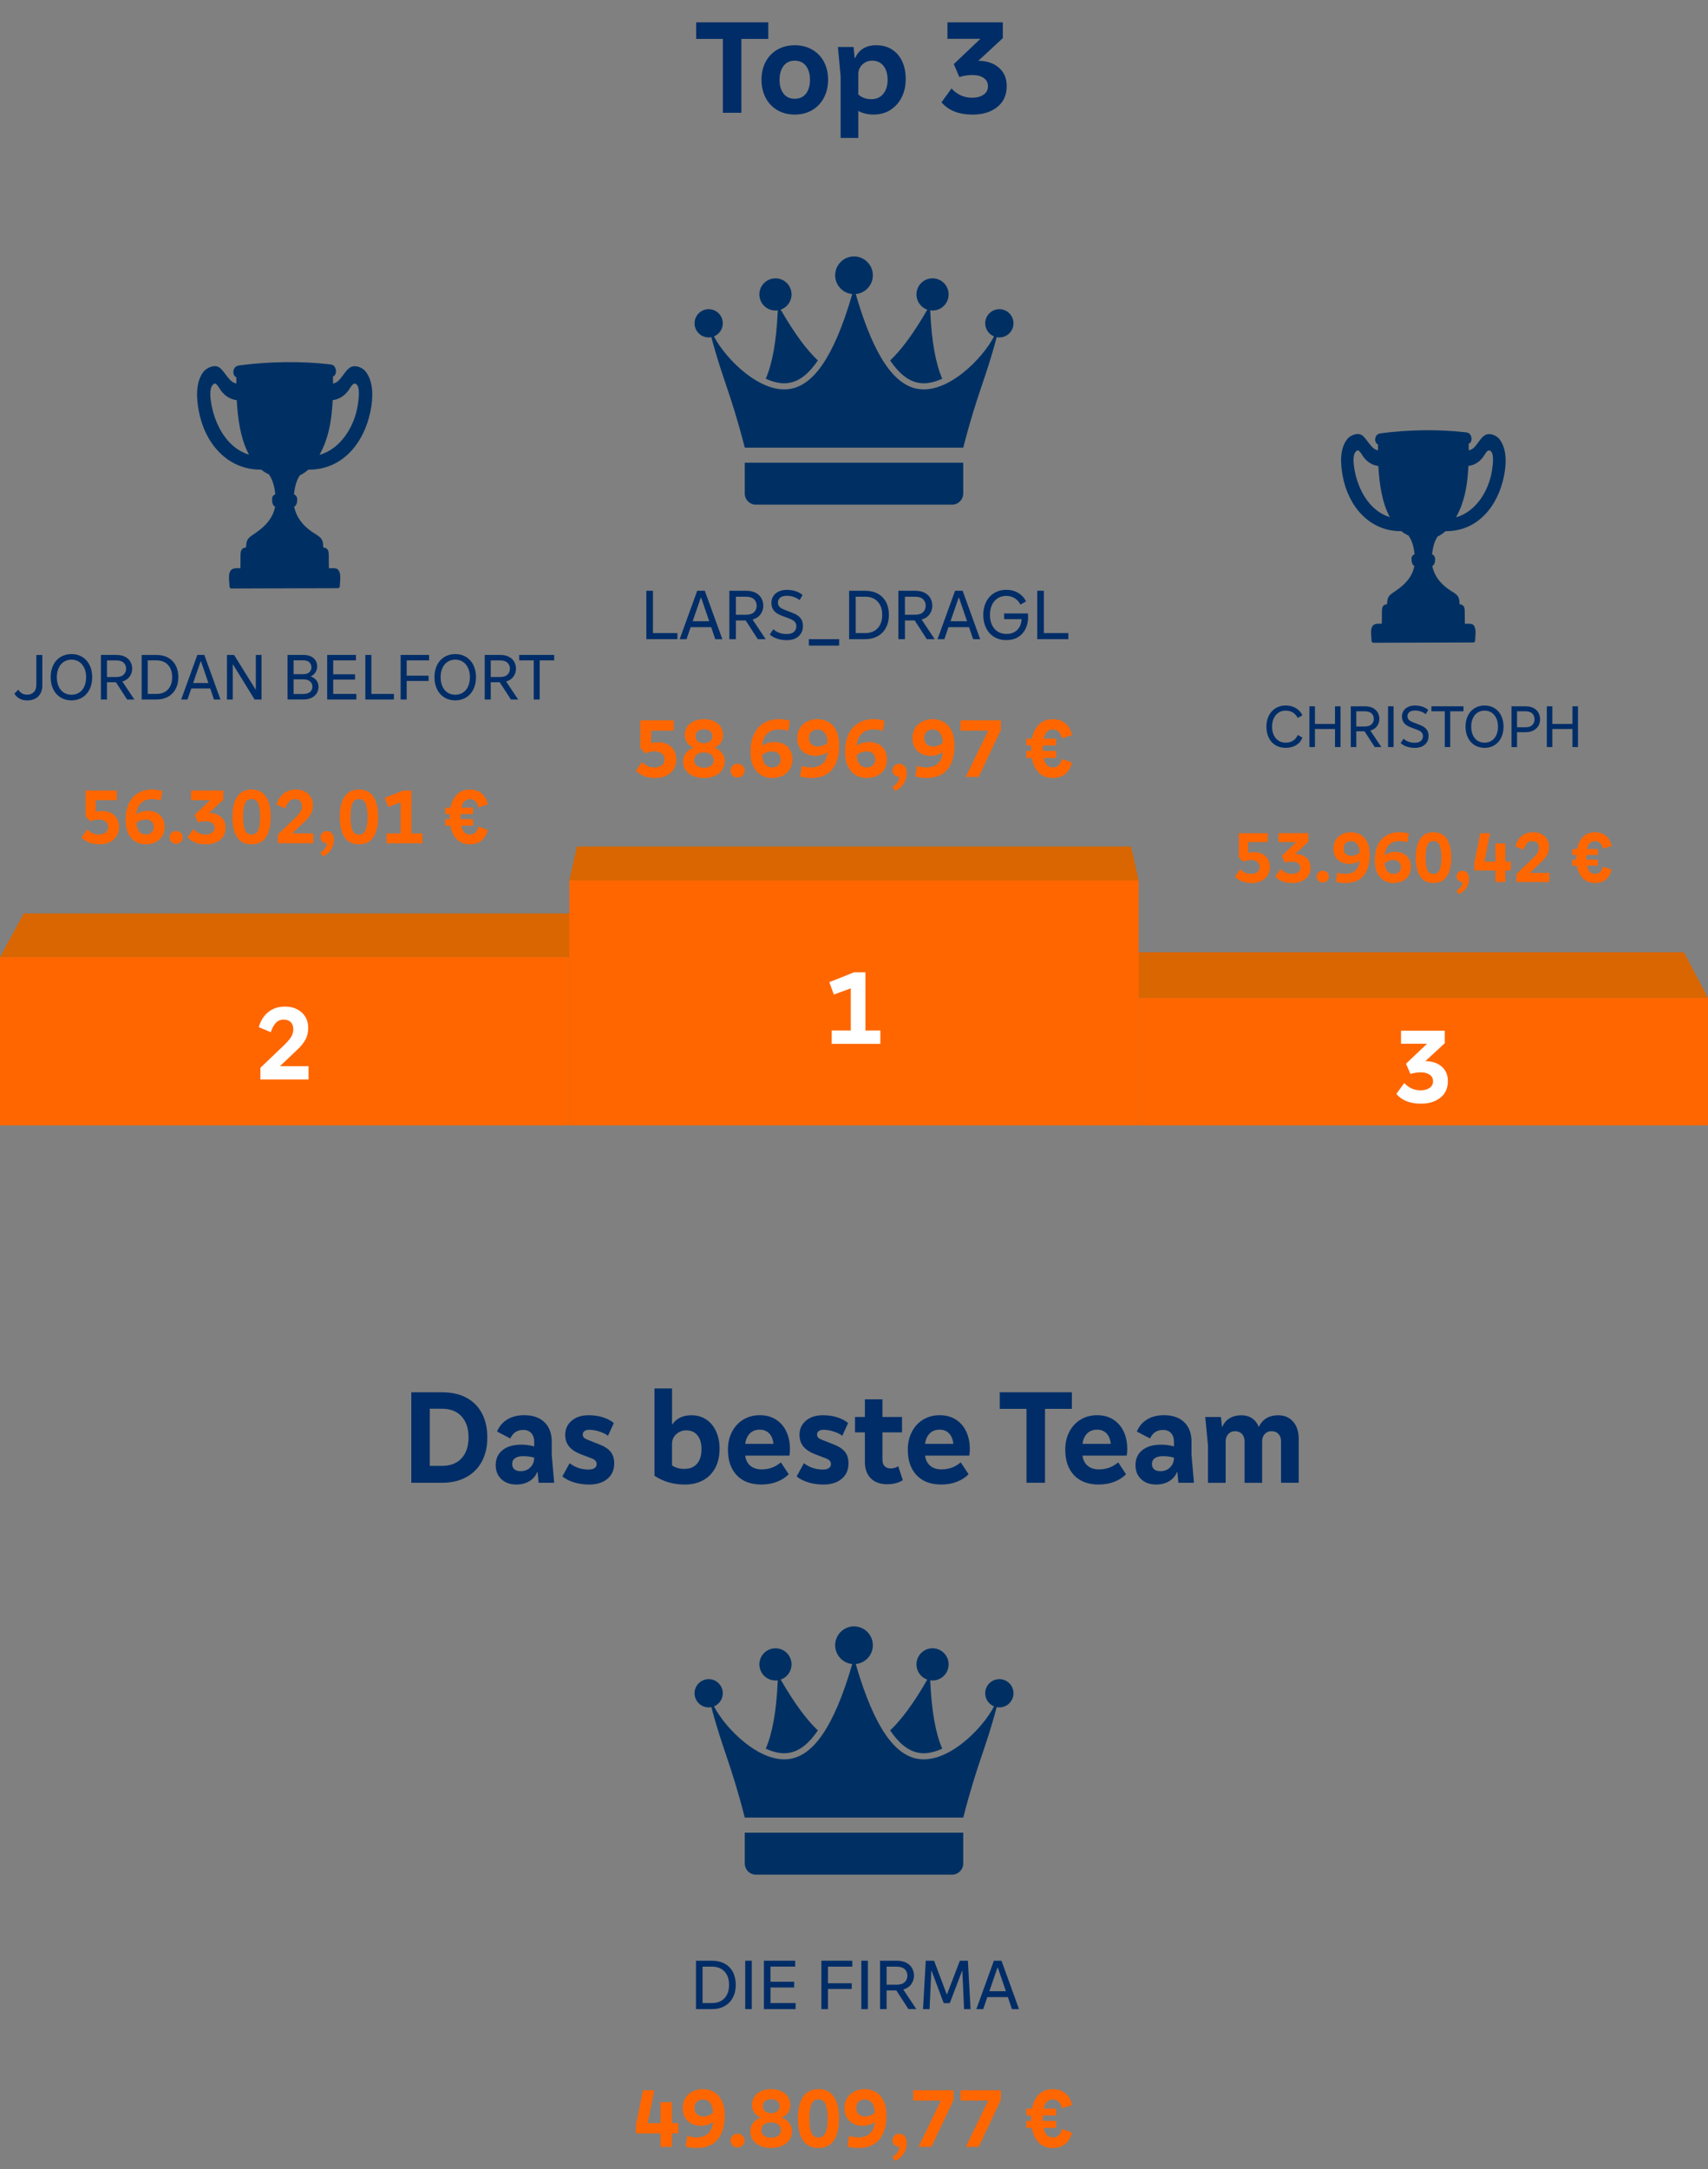 <?xml version="1.0" encoding="UTF-8"?>
<svg id="Ebene_1" xmlns="http://www.w3.org/2000/svg" version="1.1" viewBox="0 0 890.02 1129.66">
  <rect x="0" y="0" width="890.02" height="1129.66" fill="#808080" stroke="none"/>
  <!-- Generator: Adobe Illustrator 30.0.0, SVG Export Plug-In . SVG Version: 2.1.1 Build 123)  -->
  <defs>
    <style>
      .st0 {
        fill: #f60;
      }

      .st1 {
        fill: #003063;
      }

      .st2 {
        fill: #fff;
      }

      .st3 {
        fill: #002d67;
      }

      .st4 {
        fill: #d96600;
      }
    </style>
  </defs>
  <g>
    <g>
      <polygon class="st4" points="304.12 475.73 12.41 475.73 0 498.46 299.98 498.46 304.12 475.73"/>
      <rect class="st0" x="0" y="498.46" width="296.67" height="87.65"/>
      <path class="st2" d="M147.67,544.69c1.7-1.63,2.99-3.09,3.86-4.39.87-1.3,1.31-2.71,1.31-4.23,0-1.63-.45-2.88-1.36-3.75-.91-.87-2.1-1.31-3.59-1.31-1.74,0-3.14.58-4.2,1.75-1.06,1.17-1.92,2.77-2.59,4.81l-6.23-2.61c.89-3.3,2.52-5.91,4.89-7.84,2.37-1.93,5.3-2.89,8.78-2.89,2.41,0,4.53.48,6.37,1.45,1.83.96,3.24,2.28,4.23,3.95.98,1.67,1.47,3.54,1.47,5.62,0,2.41-.51,4.52-1.53,6.34-1.02,1.82-2.53,3.63-4.53,5.45l-8.51,8.06v.17h14.73v6.95h-25.08v-6.12l11.95-11.4Z"/>
    </g>
    <g>
      <polygon class="st4" points="877.46 495.91 589.16 495.91 593.34 519.72 890.02 519.72 877.46 495.91"/>
      <rect class="st0" x="593.34" y="519.72" width="296.67" height="66.39"/>
      <path class="st2" d="M742.74,552.65c3.45,0,6.26.93,8.45,2.78,2.19,1.85,3.28,4.39,3.28,7.62,0,3.67-1.3,6.54-3.89,8.62-2.59,2.08-5.97,3.11-10.12,3.11-5.71,0-9.99-1.69-12.84-5.06l4.11-5.67c1.19,1.26,2.47,2.21,3.86,2.84,1.39.63,2.97.95,4.75.95s3.38-.42,4.59-1.25c1.2-.83,1.81-1.97,1.81-3.42,0-1.52-.59-2.68-1.78-3.48-1.19-.8-2.74-1.2-4.67-1.2-1.78,0-3.56.28-5.34.83l-2.28-5.34,10.95-10.4h-13.57v-6.78h22.8v6.51l-10.12,9.34Z"/>
    </g>
    <g>
      <rect class="st0" x="296.67" y="458.52" width="296.67" height="127.59"/>
      <polygon class="st4" points="589.42 440.89 300.6 440.89 296.67 458.52 593.34 458.52 589.42 440.89"/>
      <path class="st2" d="M450.96,506.39v30.3h7.78v6.95h-25.35v-6.95h9.95v-21.96l-8.84,3.23-2.34-6.45,12.84-5.12h5.95Z"/>
    </g>
  </g>
  <g>
    <g>
      <path class="st3" d="M340.24,307.67v22.05h12.75v3.16h-16.18v-25.21h3.42Z"/>
      <path class="st3" d="M376.4,332.88h-3.69l-2.11-6.25h-10.72l-2.14,6.25h-3.57l9.14-25.21h3.95l9.14,25.21ZM365.15,311.32l-4.21,12.23h8.62l-4.18-12.23h-.23Z"/>
      <path class="st3" d="M394.87,332.88l-6.32-9.74h-5.08v9.74h-3.42v-25.21h8.73c1.96,0,3.61.35,4.95,1.05,1.34.7,2.35,1.64,3.01,2.82.66,1.18,1,2.48,1,3.91,0,1.66-.48,3.14-1.43,4.46-.95,1.32-2.33,2.24-4.14,2.77l6.81,10.2h-4.1ZM383.47,310.76v9.41h5.15c1.93,0,3.36-.45,4.29-1.35.93-.9,1.39-2.02,1.39-3.35s-.46-2.48-1.37-3.37c-.92-.89-2.35-1.34-4.31-1.34h-5.15Z"/>
      <path class="st3" d="M402.96,327.69c.8.78,1.8,1.39,2.99,1.84s2.5.68,3.93.68c1.66,0,2.92-.36,3.78-1.09.87-.73,1.3-1.72,1.3-2.97,0-.95-.28-1.73-.83-2.33-.55-.6-1.38-1.12-2.48-1.54l-4.48-1.69c-1.71-.65-3-1.5-3.88-2.56-.88-1.05-1.32-2.41-1.32-4.06,0-1.25.31-2.4.94-3.42.63-1.03,1.55-1.84,2.77-2.45,1.22-.6,2.69-.9,4.42-.9,1.63,0,3.14.23,4.53.7,1.39.46,2.59,1.12,3.59,1.98l-1.54,2.67c-.85-.7-1.86-1.25-3.03-1.66-1.17-.4-2.35-.6-3.56-.6-1.56,0-2.73.31-3.52.94-.79.63-1.19,1.47-1.19,2.52,0,.93.26,1.68.79,2.26.53.58,1.39,1.09,2.6,1.54l4.25,1.66c1.86.7,3.22,1.59,4.08,2.67.87,1.08,1.3,2.46,1.3,4.14,0,2.26-.77,4.05-2.29,5.38-1.53,1.33-3.57,1.99-6.13,1.99-1.86,0-3.54-.26-5.06-.77-1.52-.51-2.78-1.23-3.78-2.16l1.81-2.75Z"/>
      <path class="st3" d="M437.28,336.23h-15.8v-3.35h15.8v3.35Z"/>
      <path class="st3" d="M461.69,326.86c-1,1.91-2.44,3.39-4.31,4.44-1.87,1.05-4.07,1.58-6.6,1.58h-8.31v-25.21h8.31c2.56,0,4.77.51,6.64,1.54,1.87,1.03,3.3,2.49,4.29,4.38.99,1.89,1.49,4.11,1.49,6.64s-.5,4.72-1.5,6.62ZM457.35,313.32c-1.57-1.71-3.76-2.56-6.57-2.56h-4.89v18.96h4.89c2.81,0,5-.85,6.57-2.54,1.57-1.69,2.35-4.01,2.35-6.94s-.78-5.22-2.35-6.92Z"/>
      <path class="st3" d="M482.95,332.88l-6.32-9.74h-5.08v9.74h-3.42v-25.21h8.73c1.96,0,3.61.35,4.95,1.05,1.34.7,2.35,1.64,3.01,2.82.66,1.18,1,2.48,1,3.91,0,1.66-.48,3.14-1.43,4.46-.95,1.32-2.33,2.24-4.14,2.77l6.81,10.2h-4.1ZM471.55,310.76v9.41h5.15c1.93,0,3.36-.45,4.29-1.35.93-.9,1.39-2.02,1.39-3.35s-.46-2.48-1.37-3.37c-.92-.89-2.35-1.34-4.31-1.34h-5.15Z"/>
      <path class="st3" d="M510.76,332.88h-3.69l-2.11-6.25h-10.72l-2.14,6.25h-3.57l9.14-25.21h3.95l9.14,25.21ZM499.51,311.32l-4.21,12.23h8.62l-4.18-12.23h-.23Z"/>
      <path class="st3" d="M535.74,321.37c0,2.28-.45,4.33-1.34,6.15-.89,1.82-2.19,3.25-3.89,4.29-1.71,1.04-3.75,1.56-6.13,1.56s-4.52-.55-6.32-1.64c-1.81-1.09-3.2-2.63-4.2-4.63-.99-1.99-1.49-4.28-1.49-6.87s.5-4.79,1.5-6.77c1-1.98,2.41-3.52,4.23-4.63,1.82-1.1,3.91-1.66,6.26-1.66s4.45.55,6.28,1.66c1.83,1.1,3.16,2.57,3.99,4.4l-2.93,1.66c-.6-1.35-1.56-2.45-2.88-3.29-1.32-.84-2.8-1.26-4.46-1.26s-3.2.41-4.48,1.22c-1.28.82-2.27,1.98-2.97,3.48-.7,1.5-1.05,3.24-1.05,5.19s.35,3.76,1.05,5.25c.7,1.49,1.71,2.65,3.01,3.46,1.3.82,2.82,1.22,4.55,1.22s3.07-.34,4.23-1.03c1.17-.69,2.05-1.62,2.65-2.78s.93-2.46.98-3.89h-9.11v-2.97h12.45l.04,1.88Z"/>
      <path class="st3" d="M543.94,307.67v22.05h12.75v3.16h-16.18v-25.21h3.42Z"/>
    </g>
    <g>
      <path class="st0" d="M347.9,387.65c1.41.72,2.51,1.76,3.32,3.12.81,1.36,1.21,2.96,1.21,4.77,0,1.91-.46,3.59-1.39,5.06-.92,1.47-2.22,2.6-3.87,3.39-1.66.79-3.56,1.19-5.7,1.19-2.32,0-4.32-.36-6.01-1.08-1.69-.72-3.06-1.64-4.11-2.75l3.21-4.49c.97.91,1.94,1.61,2.93,2.09.98.48,2.19.73,3.63.73,1.52,0,2.76-.37,3.72-1.1.95-.73,1.43-1.75,1.43-3.04s-.47-2.35-1.41-3.1c-.94-.75-2.17-1.12-3.7-1.12-1.73,0-3.39.34-4.97,1.01l-2.51-2.86v-14.34h17.42v5.37h-11.75v6.56c.91-.32,2.14-.48,3.7-.48,1.82,0,3.43.36,4.84,1.08Z"/>
      <path class="st0" d="M372.41,389.43c1.7.65,3.01,1.58,3.92,2.82.91,1.23,1.36,2.67,1.36,4.31s-.46,3.16-1.39,4.47c-.92,1.31-2.21,2.33-3.85,3.06-1.64.73-3.52,1.1-5.63,1.1s-4.08-.36-5.72-1.08c-1.64-.72-2.91-1.73-3.81-3.04-.9-1.3-1.34-2.81-1.34-4.51s.45-3.07,1.34-4.29c.89-1.22,2.19-2.15,3.89-2.79v-.18c-1.38-.62-2.45-1.49-3.21-2.62-.76-1.13-1.14-2.43-1.14-3.89,0-1.58.42-3.01,1.25-4.27s2.01-2.24,3.52-2.93c1.51-.69,3.25-1.03,5.21-1.03s3.75.35,5.26,1.06c1.51.7,2.68,1.68,3.5,2.93.82,1.25,1.23,2.66,1.23,4.25,0,1.47-.38,2.77-1.14,3.89-.76,1.13-1.85,2.02-3.26,2.66v.09ZM370.56,398.76c.91-.7,1.36-1.67,1.36-2.9s-.46-2.16-1.36-2.88c-.91-.72-2.16-1.08-3.74-1.08s-2.83.36-3.74,1.08c-.91.72-1.36,1.68-1.36,2.88s.45,2.2,1.36,2.9c.91.7,2.16,1.06,3.74,1.06s2.83-.35,3.74-1.06ZM363.65,380.76c-.79.65-1.19,1.53-1.19,2.64s.39,2,1.17,2.66c.78.66,1.84.99,3.19.99s2.41-.33,3.19-.99c.78-.66,1.17-1.55,1.17-2.66s-.39-1.99-1.17-2.64c-.78-.64-1.84-.97-3.19-.97s-2.38.32-3.17.97Z"/>
      <path class="st0" d="M381.74,403.88c-.7-.69-1.06-1.53-1.06-2.53s.35-1.88,1.06-2.57c.7-.69,1.57-1.03,2.6-1.03s1.89.34,2.6,1.03c.7.69,1.06,1.55,1.06,2.57s-.35,1.84-1.06,2.53c-.7.69-1.57,1.03-2.6,1.03s-1.89-.34-2.6-1.03Z"/>
      <path class="st0" d="M410.34,388.88c1.73,1.63,2.6,3.84,2.6,6.62,0,1.94-.45,3.64-1.34,5.1-.9,1.47-2.15,2.6-3.76,3.39-1.61.79-3.45,1.19-5.5,1.19s-3.8-.46-5.5-1.39c-1.7-.92-3.09-2.4-4.16-4.44-1.07-2.04-1.61-4.64-1.61-7.81,0-3.43.58-6.42,1.74-8.98,1.16-2.55,2.85-4.52,5.06-5.92,2.21-1.39,4.86-2.09,7.94-2.09,1.23,0,2.27.07,3.1.2s1.74.33,2.71.59l-.84,5.32c-1.5-.5-3.14-.75-4.93-.75-2.55,0-4.58.72-6.09,2.16-1.51,1.44-2.38,3.55-2.62,6.34,1.88-1.32,3.97-1.98,6.29-1.98,2.87,0,5.18.81,6.91,2.44ZM405.58,398.56c.82-.75,1.23-1.77,1.23-3.06s-.42-2.31-1.25-3.06-1.89-1.12-3.15-1.12c-1.91,0-3.67.63-5.28,1.89.12,2.14.64,3.75,1.56,4.84.92,1.09,2.16,1.63,3.72,1.63,1.29,0,2.35-.37,3.17-1.12Z"/>
      <path class="st0" d="M431.54,375.94c1.7.92,3.09,2.41,4.16,4.47,1.07,2.05,1.61,4.66,1.61,7.83,0,5.34-1.22,9.5-3.65,12.47-2.44,2.98-6.07,4.47-10.91,4.47-1.35,0-2.46-.07-3.34-.2-.88-.13-1.72-.35-2.51-.64l.92-5.5c.79.29,1.55.51,2.27.64.72.13,1.58.2,2.57.2,2.52,0,4.53-.68,6.03-2.05,1.5-1.36,2.33-3.37,2.51-6.01-1.7,1.35-3.8,2.02-6.29,2.02-2.85,0-5.14-.84-6.89-2.51-1.75-1.67-2.62-3.92-2.62-6.73,0-1.96.45-3.7,1.36-5.19.91-1.5,2.17-2.65,3.78-3.45,1.61-.81,3.45-1.21,5.5-1.21s3.8.46,5.5,1.39ZM422.81,387.58c.84.79,1.9,1.19,3.19,1.19,1.03,0,1.96-.16,2.79-.48.84-.32,1.65-.79,2.44-1.41-.09-2.29-.59-4.02-1.52-5.19-.92-1.17-2.18-1.76-3.76-1.76-1.29,0-2.35.4-3.17,1.19-.82.79-1.23,1.88-1.23,3.26s.42,2.42,1.25,3.21Z"/>
      <path class="st0" d="M459.62,388.88c1.73,1.63,2.6,3.84,2.6,6.62,0,1.94-.45,3.64-1.34,5.1-.9,1.47-2.15,2.6-3.76,3.39-1.61.79-3.45,1.19-5.5,1.19s-3.8-.46-5.5-1.39c-1.7-.92-3.09-2.4-4.16-4.44-1.07-2.04-1.61-4.64-1.61-7.81,0-3.43.58-6.42,1.74-8.98,1.16-2.55,2.85-4.52,5.06-5.92,2.21-1.39,4.86-2.09,7.94-2.09,1.23,0,2.27.07,3.1.2s1.74.33,2.71.59l-.84,5.32c-1.5-.5-3.14-.75-4.93-.75-2.55,0-4.58.72-6.09,2.16-1.51,1.44-2.38,3.55-2.62,6.34,1.88-1.32,3.97-1.98,6.29-1.98,2.87,0,5.18.81,6.91,2.44ZM454.86,398.56c.82-.75,1.23-1.77,1.23-3.06s-.42-2.31-1.25-3.06-1.89-1.12-3.15-1.12c-1.91,0-3.67.63-5.28,1.89.12,2.14.64,3.75,1.56,4.84.92,1.09,2.16,1.63,3.72,1.63,1.29,0,2.35-.37,3.17-1.12Z"/>
      <path class="st0" d="M470.86,408.24c-1.13,1.66-2.6,2.88-4.42,3.67l-1.45-2.16c1.14-.59,2.04-1.36,2.68-2.33.64-.97.97-1.91.97-2.82-.82,0-1.62-.29-2.4-.86-.78-.57-1.17-1.42-1.17-2.53,0-.97.33-1.78.99-2.44.66-.66,1.5-.99,2.53-.99,1.2,0,2.16.45,2.88,1.34.72.9,1.08,2.03,1.08,3.41,0,2.14-.56,4.04-1.69,5.7Z"/>
      <path class="st0" d="M491.6,375.94c1.7.92,3.09,2.41,4.16,4.47,1.07,2.05,1.61,4.66,1.61,7.83,0,5.34-1.22,9.5-3.65,12.47-2.44,2.98-6.07,4.47-10.91,4.47-1.35,0-2.46-.07-3.34-.2-.88-.13-1.72-.35-2.51-.64l.92-5.5c.79.29,1.55.51,2.27.64.72.13,1.58.2,2.57.2,2.52,0,4.53-.68,6.03-2.05,1.5-1.36,2.33-3.37,2.51-6.01-1.7,1.35-3.8,2.02-6.29,2.02-2.85,0-5.14-.84-6.89-2.51-1.75-1.67-2.62-3.92-2.62-6.73,0-1.96.45-3.7,1.36-5.19.91-1.5,2.17-2.65,3.78-3.45,1.61-.81,3.45-1.21,5.5-1.21s3.8.46,5.5,1.39ZM482.87,387.58c.84.79,1.9,1.19,3.19,1.19,1.03,0,1.96-.16,2.79-.48.84-.32,1.65-.79,2.44-1.41-.09-2.29-.59-4.02-1.52-5.19-.92-1.17-2.18-1.76-3.76-1.76-1.29,0-2.35.4-3.17,1.19-.82.79-1.23,1.88-1.23,3.26s.42,2.42,1.25,3.21Z"/>
      <path class="st0" d="M500.49,375.13h21.03v5.1l-11.53,24.38h-6.73l11.66-24.11h-14.43v-5.37Z"/>
      <path class="st0" d="M553.34,395.28l5.28,1.85c-.65,2.55-1.8,4.53-3.48,5.94s-3.84,2.11-6.51,2.11c-3.05,0-5.49-.92-7.33-2.77-1.83-1.85-3.04-4.4-3.63-7.66h-2.86v-3.65h2.51c-.03-.26-.04-.67-.04-1.23,0-.73.01-1.28.04-1.63h-2.51v-3.56h2.95c.62-3.17,1.83-5.65,3.65-7.44,1.82-1.79,4.22-2.68,7.22-2.68,2.67,0,4.85.73,6.56,2.18s2.86,3.48,3.48,6.09l-5.28,1.67c-.73-3.05-2.32-4.58-4.75-4.58-1.32,0-2.36.41-3.12,1.23-.76.82-1.32,2-1.67,3.52h6.51v3.56h-6.91c-.03.35-.04.88-.04,1.58v1.28h6.95v3.65h-6.56c.67,3.29,2.29,4.93,4.84,4.93s4.03-1.47,4.71-4.4Z"/>
    </g>
    <g>
      <path class="st1" d="M520.74,161.02c-4.07,0-7.36,3.3-7.36,7.36,0,3.09,1.9,5.73,4.59,6.82-5.87,11.53-24.52,30.5-40.33,27.23-11.18-2.31-21.87-15.37-31.72-49.28,4.99-.46,8.91-4.66,8.91-9.78,0-5.42-4.4-9.82-9.82-9.82s-9.82,4.4-9.82,9.82c0,5.12,3.91,9.32,8.91,9.78-9.85,33.91-20.54,46.97-31.72,49.28-15.8,3.27-34.46-15.7-40.33-27.23,2.69-1.1,4.59-3.74,4.59-6.82,0-4.07-3.3-7.36-7.36-7.36s-7.36,3.3-7.36,7.36,3.3,7.36,7.36,7.36c.48,0,.95-.05,1.4-.13,5.94,22.41,9.93,28.52,17.42,57.52h113.84c7.48-28.99,11.48-35.1,17.42-57.52.45.09.92.13,1.4.13,4.07,0,7.36-3.3,7.36-7.36s-3.3-7.36-7.36-7.36Z"/>
      <path class="st1" d="M426.18,187.72s-.06.09-.09.13c-4.52,6.65-9.22,10.4-14.37,11.46-.98.2-2.02.31-3.07.31-2.96,0-6.22-.83-9.62-2.4,3.32-7.58,5.54-18.98,6.27-35.59-4.24.63-8.33-2.06-9.36-6.31-1.1-4.5,1.66-9.03,6.16-10.13,4.5-1.1,9.03,1.66,10.13,6.16,1.03,4.24-1.36,8.52-5.41,9.91,7.2,12.52,13.59,21.03,19.36,26.46Z"/>
      <path class="st1" d="M463.84,187.72s.06.09.09.13c4.52,6.65,9.22,10.4,14.37,11.46.98.2,2.02.31,3.07.31,2.96,0,6.22-.83,9.62-2.4-3.32-7.58-5.54-18.98-6.27-35.59,4.24.63,8.33-2.06,9.36-6.31,1.1-4.5-1.66-9.03-6.16-10.13-4.5-1.1-9.03,1.66-10.13,6.16-1.03,4.24,1.36,8.52,5.41,9.91-7.2,12.52-13.59,21.03-19.36,26.46Z"/>
      <path class="st1" d="M388.09,257.01c0,3.22,2.61,5.83,5.83,5.83h102.18c3.22,0,5.83-2.61,5.83-5.83v-16.03h-113.84v16.03Z"/>
    </g>
  </g>
  <g>
    <path class="st1" d="M190.7,193.68c-1.57-2.09-5.17-3.75-7.74-2.57-3.63,1.67-5.36,8.16-9.45,8.6,0-1.21,0-2.42,0-3.62.25-.09.49-.22.74-.44.63-.55.81-1.52.82-2.31.01-.9-.29-1.81-.84-2.52-.71-.91-1.7-.99-2.77-1.12-14.99-1.7-31.24-1.41-46.2.53-.05,0-.09.02-.14.03-.05,0-.09,0-.14,0-1.02.14-1.94.34-2.6,1.19-.55.71-.81,1.57-.78,2.47.03.83.36,1.68.98,2.24.19.16.38.28.58.37,0,1.01,0,2.07,0,3.18-3.69-.41-5.98-6.36-8.88-8.34-2.54-1.73-6.68.14-8.31,2.31-4.21,5.61-3.59,13.79-2.39,20.31,3.04,16.53,14.61,30.68,32.38,30.6.05,0,.1,0,.14-.01,1.23.98,2.59,1.81,4.07,2.49.03.09.07.18.13.27,2,2.92,2.78,6.52,3.17,10.01-.97.48-1.67,1.2-1.69,2.27-.03,1.53.1,3.51,1.58,4.34-1.31,6.13-5.17,10.19-10.29,13.66-3.75,2.54-4.75,3.09-4.86,7.48-2.47.24-2.88,1.73-2.88,4.34,0,5.21,0,1.29-.07,6.5-1.2-.06-2.44-.1-3.47.17-3.61.93-2.2,6.63-2.2,9.33,0,.57.48,1.05,1.05,1.05,18.46-.05,36.93-.11,55.39-.16.3,0,.53-.11.7-.27.21-.17.35-.43.35-.78,0-2.5,1.07-7.16-1.29-8.89-.9-.66-2.92-.5-4.39-.41-.07-4.88-.07-.64-.07-5.51,0-2.95.12-4.98-2.88-5.36-.09-3.78-.61-4.89-4.04-6.95-5.51-3.31-9.77-7.87-11.12-14.22,1.39-.79,1.6-2.61,1.59-4.11,0-.1-.02-.19-.04-.27,0,0,0,0,0,0-.15-1.04-.8-1.73-1.66-2.19.38-3.41,1.15-6.92,3.05-9.81,1.62-.75,3.08-1.76,4.4-2.95.02,0,.04,0,.07,0,17.97.08,29.08-14.1,32.38-30.6,1.29-6.46,1.77-14.76-2.39-20.31ZM129.74,236.77c-11.19-3.35-17.54-15.07-19.55-26.04-.45-2.46-1.66-9.6,1.59-10.95,1.05-.44,2.84,2.96,3.34,3.63,2.14,2.83,4.78,4.53,8.25,5.01.49,9.57,2,20.3,6.37,28.35ZM168.18,233.52c3.58-7.76,4.78-16.46,5.16-25.11,3.44-.49,6.07-2.19,8.2-5,.66-.88,2.05-3.81,3.34-3.63,3.31.46,1.85,9.16,1.59,10.95-1.65,11.09-8.74,23-19.98,26.16.6-1.09,1.17-2.22,1.69-3.36Z"/>
    <g>
      <path class="st3" d="M7.5,361.26l2.04-2.08c.51.81,1.12,1.44,1.84,1.91.72.46,1.65.69,2.81.69,1.41,0,2.55-.44,3.43-1.33.88-.89,1.32-2.2,1.32-3.93v-15.42h3.12v15.73c0,2.52-.71,4.47-2.13,5.86s-3.33,2.08-5.74,2.08c-2.98,0-5.21-1.17-6.69-3.5Z"/>
      <path class="st3" d="M27.74,346.4c.9-1.83,2.18-3.24,3.83-4.25,1.65-1.01,3.54-1.51,5.67-1.51s4.01.5,5.65,1.51c1.64,1,2.91,2.42,3.81,4.25s1.35,3.92,1.35,6.27-.45,4.48-1.35,6.31c-.9,1.83-2.17,3.25-3.81,4.26-1.64,1.02-3.52,1.52-5.65,1.52s-4.04-.51-5.68-1.52c-1.64-1.02-2.91-2.44-3.81-4.26-.9-1.82-1.35-3.93-1.35-6.31s.45-4.45,1.35-6.27ZM43.91,347.89c-.64-1.39-1.52-2.45-2.67-3.21-1.14-.75-2.48-1.13-4-1.13s-2.86.38-4,1.13c-1.14.75-2.03,1.82-2.67,3.21-.64,1.39-.95,2.98-.95,4.78s.31,3.43.94,4.82c.62,1.39,1.51,2.45,2.67,3.21,1.15.75,2.5,1.13,4.02,1.13s2.86-.38,4.02-1.13c1.15-.75,2.04-1.82,2.67-3.21.62-1.39.94-2.99.94-4.82s-.32-3.4-.95-4.78Z"/>
      <path class="st3" d="M66.24,364.31l-5.82-8.98h-4.68v8.98h-3.15v-23.22h8.04c1.8,0,3.32.32,4.56.97,1.24.65,2.16,1.51,2.77,2.6.61,1.09.92,2.29.92,3.6,0,1.52-.44,2.89-1.32,4.11s-2.15,2.06-3.81,2.55l6.27,9.39h-3.78ZM55.74,343.94v8.66h4.75c1.78,0,3.1-.42,3.95-1.25.85-.83,1.28-1.86,1.28-3.08s-.42-2.28-1.27-3.1c-.84-.82-2.17-1.23-3.97-1.23h-4.75Z"/>
      <path class="st3" d="M91.54,358.77c-.92,1.76-2.25,3.12-3.97,4.09-1.72.97-3.75,1.46-6.08,1.46h-7.66v-23.22h7.66c2.36,0,4.4.47,6.12,1.42,1.72.95,3.04,2.29,3.95,4.04.91,1.74,1.37,3.78,1.37,6.12s-.46,4.34-1.39,6.1ZM87.54,346.29c-1.44-1.57-3.46-2.36-6.05-2.36h-4.5v17.47h4.5c2.59,0,4.6-.78,6.05-2.34,1.44-1.56,2.17-3.69,2.17-6.39s-.72-4.8-2.17-6.38Z"/>
      <path class="st3" d="M114.9,364.31h-3.4l-1.94-5.75h-9.88l-1.98,5.75h-3.29l8.42-23.22h3.64l8.42,23.22ZM104.53,344.46l-3.88,11.26h7.94l-3.85-11.26h-.21Z"/>
      <path class="st3" d="M133.3,359.15v-18.05h2.98v23.22h-3.6l-11.3-18.33h-.1v18.33h-3.01v-23.22h3.71l11.23,18.05h.1Z"/>
      <path class="st3" d="M164.94,354.42c.69.94,1.04,2.03,1.04,3.27s-.31,2.34-.92,3.34c-.61,1-1.52,1.8-2.72,2.39-1.2.59-2.66.88-4.37.88h-8.14v-23.22h8.28c1.52,0,2.83.27,3.92.8,1.09.53,1.9,1.25,2.44,2.15.54.9.81,1.92.81,3.05s-.29,2.13-.87,3.05c-.58.92-1.41,1.64-2.5,2.15,1.32.48,2.32,1.2,3.01,2.13ZM152.98,343.9v7.21h5.02c1.43,0,2.5-.34,3.21-1.02.7-.68,1.06-1.53,1.06-2.55s-.35-1.94-1.06-2.62c-.71-.68-1.77-1.02-3.21-1.02h-5.02ZM157.87,361.44c1.66,0,2.9-.36,3.71-1.07.81-.72,1.21-1.63,1.21-2.74s-.4-2.03-1.21-2.75c-.81-.73-2.04-1.09-3.71-1.09h-4.89v7.66h4.89Z"/>
      <path class="st3" d="M173.63,353.95v7.45h12.06v2.91h-15.21v-23.22h15v2.84h-11.85v7.24h11.37v2.77h-11.37Z"/>
      <path class="st3" d="M193.52,341.09v20.31h11.75v2.91h-14.9v-23.22h3.15Z"/>
      <path class="st3" d="M223.6,341.09v2.84h-11.68v7.97h11.4v2.74h-11.4v9.67h-3.15v-23.22h14.83Z"/>
      <path class="st3" d="M227.73,346.4c.9-1.83,2.18-3.24,3.83-4.25,1.65-1.01,3.54-1.51,5.67-1.51s4.01.5,5.65,1.51c1.64,1,2.91,2.42,3.81,4.25s1.35,3.92,1.35,6.27-.45,4.48-1.35,6.31c-.9,1.83-2.17,3.25-3.81,4.26-1.64,1.02-3.52,1.52-5.65,1.52s-4.04-.51-5.68-1.52c-1.64-1.02-2.91-2.44-3.81-4.26-.9-1.82-1.35-3.93-1.35-6.31s.45-4.45,1.35-6.27ZM243.89,347.89c-.64-1.39-1.52-2.45-2.67-3.21-1.14-.75-2.48-1.13-4-1.13s-2.86.38-4,1.13c-1.14.75-2.03,1.82-2.67,3.21-.64,1.39-.95,2.98-.95,4.78s.31,3.43.94,4.82c.62,1.39,1.51,2.45,2.67,3.21,1.15.75,2.5,1.13,4.02,1.13s2.86-.38,4.02-1.13c1.15-.75,2.04-1.82,2.67-3.21.62-1.39.94-2.99.94-4.82s-.32-3.4-.95-4.78Z"/>
      <path class="st3" d="M266.23,364.31l-5.82-8.98h-4.68v8.98h-3.15v-23.22h8.04c1.8,0,3.32.32,4.56.97,1.24.65,2.16,1.51,2.77,2.6.61,1.09.92,2.29.92,3.6,0,1.52-.44,2.89-1.32,4.11s-2.15,2.06-3.81,2.55l6.27,9.39h-3.78ZM255.73,343.94v8.66h4.75c1.78,0,3.1-.42,3.95-1.25.85-.83,1.28-1.86,1.28-3.08s-.42-2.28-1.27-3.1c-.84-.82-2.17-1.23-3.97-1.23h-4.75Z"/>
      <path class="st3" d="M288.79,341.09v2.84h-7.55v20.38h-3.12v-20.38h-7.59v-2.84h18.26Z"/>
    </g>
    <g>
      <path class="st0" d="M57.85,423.38c1.31.67,2.34,1.64,3.1,2.91.75,1.27,1.13,2.75,1.13,4.45s-.43,3.35-1.29,4.71c-.86,1.37-2.06,2.42-3.61,3.16-1.54.74-3.31,1.11-5.31,1.11-2.16,0-4.03-.34-5.6-1-1.57-.67-2.85-1.52-3.83-2.56l2.99-4.18c.9.85,1.81,1.5,2.73,1.95.92.45,2.04.68,3.38.68,1.42,0,2.58-.34,3.46-1.03.89-.68,1.33-1.63,1.33-2.83s-.44-2.19-1.31-2.89c-.88-.7-2.02-1.05-3.44-1.05-1.61,0-3.16.31-4.63.94l-2.34-2.67v-13.37h16.24v5h-10.95v6.11c.85-.3,2-.45,3.44-.45,1.69,0,3.2.33,4.51,1Z"/>
      <path class="st0" d="M83.39,424.53c1.61,1.52,2.42,3.57,2.42,6.17,0,1.8-.42,3.39-1.25,4.76-.83,1.37-2,2.42-3.51,3.16-1.5.74-3.21,1.11-5.12,1.11s-3.54-.43-5.12-1.29c-1.59-.86-2.88-2.24-3.87-4.14-1-1.9-1.5-4.33-1.5-7.28,0-3.2.54-5.99,1.62-8.36,1.08-2.38,2.65-4.22,4.71-5.51,2.06-1.3,4.53-1.95,7.4-1.95,1.15,0,2.11.06,2.89.18s1.62.31,2.52.55l-.78,4.96c-1.39-.46-2.93-.7-4.59-.7-2.38,0-4.27.67-5.68,2.01-1.41,1.34-2.22,3.31-2.44,5.9,1.75-1.23,3.7-1.85,5.86-1.85,2.68,0,4.82.76,6.44,2.28ZM78.96,433.55c.77-.7,1.15-1.65,1.15-2.85s-.39-2.15-1.17-2.85c-.78-.7-1.76-1.05-2.93-1.05-1.78,0-3.42.59-4.92,1.76.11,2,.59,3.5,1.46,4.51.86,1.01,2.02,1.52,3.46,1.52,1.2,0,2.19-.35,2.95-1.05Z"/>
      <path class="st0" d="M89.38,438.51c-.66-.64-.98-1.43-.98-2.36s.33-1.76.98-2.4c.66-.64,1.46-.96,2.42-.96s1.76.32,2.42.96c.66.64.98,1.44.98,2.4s-.33,1.72-.98,2.36c-.66.64-1.46.96-2.42.96s-1.76-.32-2.42-.96Z"/>
      <path class="st0" d="M108.89,423.4c2.54,0,4.62.68,6.23,2.05,1.61,1.37,2.42,3.24,2.42,5.62,0,2.71-.96,4.82-2.87,6.35-1.91,1.53-4.4,2.3-7.46,2.3-4.21,0-7.37-1.24-9.47-3.73l3.03-4.18c.87.93,1.82,1.63,2.85,2.09,1.02.47,2.19.7,3.51.7s2.49-.31,3.38-.92c.89-.61,1.33-1.46,1.33-2.52,0-1.12-.44-1.97-1.31-2.56-.88-.59-2.02-.88-3.44-.88-1.31,0-2.62.21-3.94.61l-1.68-3.94,8.08-7.67h-10v-5h16.81v4.8l-7.46,6.89Z"/>
      <path class="st0" d="M123.57,414.94c1.64-2.5,4.14-3.75,7.5-3.75s5.9,1.25,7.54,3.75,2.46,6.01,2.46,10.52-.82,8.08-2.46,10.56c-1.64,2.47-4.15,3.71-7.54,3.71s-5.9-1.24-7.52-3.71c-1.63-2.47-2.44-5.99-2.44-10.56s.82-8.02,2.46-10.52ZM134.58,418.57c-.64-1.61-1.81-2.42-3.51-2.42s-2.82.8-3.44,2.4c-.63,1.6-.94,3.9-.94,6.91s.31,5.25.94,6.83c.63,1.57,1.78,2.36,3.44,2.36s2.86-.79,3.51-2.38c.64-1.58.96-3.87.96-6.85s-.32-5.23-.96-6.85Z"/>
      <path class="st0" d="M153.54,426.27c1.26-1.2,2.21-2.28,2.85-3.24.64-.96.96-2,.96-3.12,0-1.2-.33-2.12-1-2.77-.67-.64-1.55-.96-2.64-.96-1.29,0-2.32.43-3.1,1.29-.78.86-1.41,2.04-1.91,3.55l-4.59-1.93c.66-2.43,1.86-4.36,3.61-5.78,1.75-1.42,3.91-2.13,6.48-2.13,1.78,0,3.34.36,4.69,1.07,1.35.71,2.39,1.68,3.12,2.91.72,1.23,1.09,2.61,1.09,4.14,0,1.78-.38,3.33-1.13,4.67-.75,1.34-1.87,2.68-3.34,4.02l-6.27,5.94v.12h10.87v5.12h-18.49v-4.51l8.81-8.41Z"/>
      <path class="st0" d="M172.42,442.57c-1.05,1.54-2.43,2.69-4.12,3.42l-1.35-2.01c1.07-.55,1.9-1.27,2.5-2.17.6-.9.9-1.78.9-2.62-.77,0-1.51-.27-2.23-.8-.72-.53-1.09-1.32-1.09-2.36,0-.9.31-1.66.92-2.28.62-.61,1.4-.92,2.36-.92,1.12,0,2.02.42,2.69,1.25.67.83,1,1.89,1,3.18,0,1.99-.53,3.76-1.58,5.31Z"/>
      <path class="st0" d="M179.54,414.94c1.64-2.5,4.14-3.75,7.5-3.75s5.9,1.25,7.54,3.75,2.46,6.01,2.46,10.52-.82,8.08-2.46,10.56c-1.64,2.47-4.15,3.71-7.54,3.71s-5.9-1.24-7.52-3.71c-1.63-2.47-2.44-5.99-2.44-10.56s.82-8.02,2.46-10.52ZM190.55,418.57c-.64-1.61-1.81-2.42-3.51-2.42s-2.82.8-3.44,2.4c-.63,1.6-.94,3.9-.94,6.91s.31,5.25.94,6.83c.63,1.57,1.78,2.36,3.44,2.36s2.86-.79,3.51-2.38c.64-1.58.96-3.87.96-6.85s-.32-5.23-.96-6.85Z"/>
      <path class="st0" d="M214.39,411.72v22.35h5.74v5.12h-18.7v-5.12h7.34v-16.19l-6.52,2.38-1.72-4.76,9.47-3.77h4.39Z"/>
      <path class="st0" d="M249.28,430.5l4.92,1.72c-.6,2.38-1.68,4.22-3.24,5.54-1.56,1.31-3.58,1.97-6.07,1.97-2.84,0-5.12-.86-6.83-2.58-1.71-1.72-2.84-4.1-3.38-7.13h-2.67v-3.4h2.34c-.03-.25-.04-.63-.04-1.15,0-.68.01-1.19.04-1.52h-2.34v-3.32h2.75c.57-2.95,1.71-5.26,3.4-6.93,1.69-1.67,3.94-2.5,6.72-2.5,2.49,0,4.52.68,6.11,2.03,1.58,1.35,2.67,3.25,3.24,5.68l-4.92,1.56c-.68-2.84-2.16-4.26-4.43-4.26-1.23,0-2.2.38-2.91,1.15-.71.77-1.23,1.86-1.56,3.28h6.07v3.32h-6.44c-.03.33-.04.82-.04,1.48v1.19h6.48v3.4h-6.11c.63,3.06,2.13,4.59,4.51,4.59s3.76-1.37,4.39-4.1Z"/>
    </g>
  </g>
  <g>
    <path class="st1" d="M781.46,228.85c-1.47-1.96-4.86-3.52-7.27-2.41-3.41,1.57-5.03,7.67-8.87,8.07,0-1.14,0-2.28,0-3.4.23-.08.46-.21.7-.41.59-.52.76-1.43.77-2.17.01-.85-.28-1.7-.79-2.37-.66-.85-1.6-.93-2.6-1.05-14.08-1.59-29.33-1.33-43.38.49-.05,0-.09.02-.13.03-.04,0-.09,0-.13,0-.95.13-1.82.32-2.44,1.12-.52.67-.76,1.48-.74,2.32.03.78.34,1.58.92,2.1.17.15.36.26.54.35,0,.95,0,1.94,0,2.98-3.47-.38-5.61-5.97-8.34-7.83-2.39-1.63-6.28.13-7.8,2.16-3.95,5.27-3.37,12.94-2.24,19.07,2.86,15.52,13.72,28.8,30.41,28.73.05,0,.09,0,.13-.01,1.16.92,2.43,1.7,3.82,2.33.03.09.07.17.13.26,1.87,2.75,2.61,6.12,2.98,9.4-.91.45-1.57,1.12-1.59,2.13-.03,1.43.09,3.29,1.49,4.07-1.23,5.76-4.85,9.57-9.66,12.83-3.52,2.39-4.46,2.9-4.57,7.02-2.31.23-2.71,1.62-2.71,4.08,0,4.89,0,1.21-.07,6.1-1.12-.06-2.29-.09-3.26.16-3.39.88-2.06,6.22-2.07,8.76,0,.54.45.99.99.99,17.34-.05,34.67-.1,52.01-.15.28,0,.5-.1.66-.25.2-.16.33-.4.33-.73,0-2.35,1.01-6.73-1.21-8.35-.84-.62-2.74-.47-4.12-.38-.07-4.58-.06-.6-.07-5.18,0-2.77.11-4.67-2.71-5.03-.08-3.55-.57-4.59-3.79-6.52-5.18-3.11-9.17-7.39-10.44-13.36,1.3-.74,1.51-2.45,1.49-3.86,0-.09-.01-.18-.03-.25,0,0,0,0,0,0-.14-.97-.75-1.62-1.56-2.06.36-3.2,1.08-6.5,2.87-9.21,1.52-.7,2.89-1.65,4.13-2.77.02,0,.04,0,.06,0,16.87.08,27.31-13.24,30.41-28.73,1.22-6.07,1.66-13.86-2.24-19.07ZM724.22,269.31c-10.5-3.15-16.47-14.15-18.36-24.45-.42-2.31-1.56-9.01,1.49-10.28.98-.41,2.67,2.78,3.14,3.41,2.01,2.65,4.49,4.26,7.75,4.7.46,8.98,1.88,19.07,5.98,26.62ZM760.31,266.26c3.36-7.29,4.49-15.46,4.85-23.58,3.23-.46,5.7-2.06,7.69-4.69.62-.83,1.92-3.58,3.14-3.41,3.1.44,1.74,8.6,1.49,10.28-1.55,10.41-8.2,21.6-18.76,24.56.57-1.02,1.09-2.08,1.59-3.16Z"/>
    <g>
      <path class="st3" d="M663.75,382.84c.59,1.26,1.43,2.23,2.5,2.92,1.08.69,2.32,1.03,3.74,1.03s2.74-.35,3.83-1.05c1.1-.7,1.9-1.69,2.41-2.98l2.44,1.39c-.68,1.71-1.77,3.03-3.3,3.94-1.52.92-3.32,1.38-5.39,1.38s-3.83-.46-5.35-1.38-2.69-2.21-3.5-3.88c-.81-1.67-1.22-3.59-1.22-5.77s.42-4.07,1.27-5.73,2.03-2.97,3.55-3.9c1.52-.93,3.27-1.39,5.26-1.39s3.75.46,5.31,1.39c1.55.93,2.68,2.17,3.37,3.71l-2.47,1.39c-.51-1.14-1.31-2.06-2.42-2.77-1.11-.71-2.37-1.06-3.79-1.06s-2.66.35-3.74,1.05c-1.08.7-1.91,1.68-2.5,2.95-.59,1.27-.89,2.72-.89,4.37s.3,3.13.89,4.39Z"/>
      <path class="st3" d="M695.66,377.03v-9.19h2.88v21.23h-2.88v-9.41h-10.46v9.41h-2.88v-21.23h2.88v9.19h10.46Z"/>
      <path class="st3" d="M716.35,389.07l-5.32-8.21h-4.28v8.21h-2.88v-21.23h7.35c1.65,0,3.04.3,4.17.89,1.13.59,1.97,1.38,2.53,2.38.56.99.84,2.09.84,3.3,0,1.39-.4,2.65-1.2,3.75s-1.96,1.89-3.48,2.33l5.73,8.59h-3.45ZM706.75,370.44v7.92h4.34c1.63,0,2.83-.38,3.61-1.14.78-.76,1.17-1.7,1.17-2.82s-.39-2.09-1.16-2.84c-.77-.75-1.98-1.12-3.63-1.12h-4.34Z"/>
      <path class="st3" d="M726.17,389.07h-2.88v-21.23h2.88v21.23Z"/>
      <path class="st3" d="M731.37,384.7c.68.66,1.52,1.17,2.52,1.55,1,.38,2.11.57,3.31.57,1.39,0,2.46-.31,3.18-.92.73-.61,1.09-1.45,1.09-2.5,0-.8-.23-1.46-.7-1.96-.46-.51-1.16-.94-2.09-1.3l-3.77-1.43c-1.44-.55-2.52-1.27-3.26-2.15-.74-.89-1.11-2.03-1.11-3.42,0-1.06.26-2.02.79-2.88.53-.87,1.3-1.55,2.33-2.06,1.02-.51,2.27-.76,3.72-.76,1.37,0,2.65.2,3.82.59,1.17.39,2.18.95,3.03,1.66l-1.3,2.25c-.72-.59-1.57-1.06-2.55-1.39-.98-.34-1.98-.51-2.99-.51-1.31,0-2.3.26-2.96.79-.67.53-1,1.24-1,2.12,0,.78.22,1.42.67,1.9.44.49,1.17.92,2.19,1.3l3.58,1.39c1.56.59,2.71,1.34,3.44,2.25.73.91,1.09,2.07,1.09,3.48,0,1.9-.64,3.41-1.93,4.53-1.29,1.12-3.01,1.68-5.16,1.68-1.56,0-2.98-.22-4.26-.65-1.28-.43-2.34-1.04-3.18-1.82l1.52-2.31Z"/>
      <path class="st3" d="M762.61,367.84v2.6h-6.91v18.63h-2.85v-18.63h-6.94v-2.6h16.7Z"/>
      <path class="st3" d="M764.92,372.69c.82-1.67,1.99-2.96,3.5-3.88,1.51-.92,3.24-1.38,5.18-1.38s3.66.46,5.16,1.38c1.5.92,2.66,2.21,3.48,3.88.82,1.67,1.24,3.58,1.24,5.73s-.41,4.1-1.24,5.77c-.82,1.67-1.99,2.97-3.48,3.9-1.5.93-3.22,1.39-5.16,1.39s-3.7-.46-5.2-1.39c-1.5-.93-2.66-2.23-3.49-3.9-.82-1.67-1.24-3.59-1.24-5.77s.41-4.07,1.24-5.73ZM779.7,374.05c-.58-1.27-1.39-2.24-2.44-2.93-1.05-.69-2.27-1.03-3.66-1.03s-2.61.34-3.66,1.03c-1.05.69-1.86,1.66-2.44,2.93-.58,1.27-.87,2.72-.87,4.37s.29,3.14.86,4.4,1.38,2.24,2.44,2.93c1.06.69,2.28,1.03,3.68,1.03s2.62-.34,3.68-1.03c1.06-.69,1.87-1.66,2.44-2.93s.86-2.74.86-4.4-.29-3.1-.87-4.37Z"/>
      <path class="st3" d="M799.15,368.76c1.13.61,1.97,1.43,2.53,2.46.56,1.02.84,2.16.84,3.41s-.29,2.31-.86,3.33c-.57,1.01-1.42,1.83-2.55,2.44-1.13.61-2.51.92-4.13.92h-4.47v7.76h-2.88v-21.23h7.35c1.65,0,3.04.31,4.17.92ZM794.86,378.77c1.63,0,2.83-.4,3.61-1.2.78-.8,1.17-1.78,1.17-2.95s-.39-2.2-1.16-2.99c-.77-.79-1.98-1.19-3.63-1.19h-4.34v8.33h4.34Z"/>
      <path class="st3" d="M819.38,377.03v-9.19h2.88v21.23h-2.88v-9.41h-10.46v9.41h-2.88v-21.23h2.88v9.19h10.46Z"/>
    </g>
    <g>
      <path class="st0" d="M657.81,444.73c1.22.62,2.17,1.52,2.87,2.7.7,1.18,1.04,2.55,1.04,4.12,0,1.65-.4,3.1-1.2,4.37-.8,1.27-1.91,2.24-3.34,2.93-1.43.68-3.07,1.03-4.92,1.03-2,0-3.73-.31-5.19-.93-1.46-.62-2.64-1.41-3.55-2.38l2.77-3.88c.84.79,1.68,1.39,2.53,1.81s1.89.63,3.14.63c1.32,0,2.39-.32,3.21-.95.82-.63,1.23-1.51,1.23-2.62s-.41-2.03-1.22-2.68c-.81-.65-1.88-.97-3.19-.97-1.5,0-2.93.29-4.29.87l-2.17-2.47v-12.39h15.05v4.64h-10.15v5.66c.79-.28,1.85-.42,3.19-.42,1.57,0,2.96.31,4.18.93Z"/>
      <path class="st0" d="M674.88,444.75c2.36,0,4.28.63,5.78,1.9,1.49,1.27,2.24,3,2.24,5.21,0,2.51-.89,4.47-2.66,5.89-1.77,1.42-4.08,2.13-6.92,2.13-3.9,0-6.83-1.15-8.78-3.46l2.81-3.88c.81.86,1.69,1.51,2.64,1.94.95.43,2.03.65,3.25.65s2.31-.29,3.13-.85c.82-.57,1.24-1.35,1.24-2.34,0-1.04-.41-1.83-1.22-2.38-.81-.54-1.88-.82-3.19-.82-1.22,0-2.43.19-3.65.57l-1.56-3.65,7.49-7.11h-9.27v-4.64h15.58v4.45l-6.92,6.38Z"/>
      <path class="st0" d="M687.04,458.75c-.61-.6-.91-1.32-.91-2.19s.3-1.63.91-2.22c.61-.59,1.35-.89,2.24-.89s1.63.3,2.24.89c.61.6.91,1.34.91,2.22s-.3,1.59-.91,2.19c-.61.6-1.36.89-2.24.89s-1.63-.3-2.24-.89Z"/>
      <path class="st0" d="M708.77,434.62c1.47.8,2.67,2.08,3.59,3.86.92,1.77,1.39,4.03,1.39,6.76,0,4.61-1.05,8.2-3.15,10.77-2.1,2.57-5.24,3.86-9.42,3.86-1.17,0-2.13-.06-2.89-.17-.76-.11-1.48-.3-2.17-.55l.8-4.75c.68.25,1.34.44,1.96.55.62.11,1.36.17,2.22.17,2.18,0,3.91-.59,5.21-1.77,1.29-1.18,2.01-2.91,2.17-5.19-1.47,1.17-3.28,1.75-5.43,1.75-2.46,0-4.44-.72-5.95-2.17-1.51-1.44-2.26-3.38-2.26-5.81,0-1.7.39-3.19,1.18-4.48.78-1.29,1.87-2.29,3.27-2.98,1.39-.7,2.98-1.04,4.75-1.04s3.28.4,4.75,1.2ZM701.23,444.67c.72.68,1.64,1.03,2.76,1.03.89,0,1.69-.14,2.41-.42.72-.28,1.43-.68,2.11-1.22-.08-1.98-.51-3.47-1.31-4.48-.8-1.01-1.88-1.52-3.25-1.52-1.12,0-2.03.34-2.74,1.03-.71.68-1.06,1.62-1.06,2.81s.36,2.09,1.08,2.77Z"/>
      <path class="st0" d="M733.02,445.79c1.49,1.41,2.24,3.31,2.24,5.72,0,1.67-.39,3.14-1.16,4.41-.77,1.27-1.86,2.24-3.25,2.93-1.39.68-2.98,1.03-4.75,1.03s-3.28-.4-4.75-1.2c-1.47-.8-2.67-2.08-3.59-3.84-.92-1.76-1.39-4.01-1.39-6.75,0-2.96.5-5.55,1.5-7.75,1-2.2,2.46-3.91,4.37-5.11,1.91-1.2,4.2-1.81,6.86-1.81,1.06,0,1.96.06,2.68.17.72.11,1.5.29,2.34.51l-.72,4.6c-1.29-.43-2.71-.65-4.26-.65-2.2,0-3.96.62-5.26,1.86-1.31,1.24-2.06,3.07-2.26,5.47,1.62-1.14,3.43-1.71,5.43-1.71,2.48,0,4.47.7,5.97,2.11ZM728.91,454.15c.71-.65,1.06-1.53,1.06-2.64s-.36-1.99-1.08-2.64-1.63-.97-2.72-.97c-1.65,0-3.17.54-4.56,1.63.1,1.85.55,3.24,1.35,4.18.8.94,1.87,1.41,3.21,1.41,1.11,0,2.03-.32,2.74-.97Z"/>
      <path class="st0" d="M740.01,436.9c1.52-2.32,3.84-3.48,6.95-3.48s5.47,1.16,6.99,3.48,2.28,5.57,2.28,9.75-.76,7.49-2.28,9.79c-1.52,2.29-3.85,3.44-6.99,3.44s-5.47-1.15-6.97-3.44c-1.51-2.29-2.26-5.55-2.26-9.79s.76-7.43,2.28-9.75ZM750.21,440.26c-.6-1.49-1.68-2.24-3.25-2.24s-2.61.74-3.19,2.22c-.58,1.48-.87,3.62-.87,6.4s.29,4.87.87,6.33c.58,1.46,1.65,2.19,3.19,2.19s2.65-.73,3.25-2.2c.59-1.47.89-3.58.89-6.35s-.3-4.85-.89-6.35Z"/>
      <path class="st0" d="M764,462.51c-.98,1.43-2.25,2.49-3.82,3.17l-1.25-1.86c.99-.51,1.76-1.18,2.32-2.01.56-.84.84-1.65.84-2.43-.71,0-1.4-.25-2.07-.74-.67-.49-1.01-1.22-1.01-2.18,0-.84.29-1.54.86-2.11s1.3-.85,2.18-.85c1.04,0,1.87.39,2.49,1.16.62.77.93,1.75.93,2.94,0,1.85-.49,3.49-1.46,4.92Z"/>
      <path class="st0" d="M784.43,448.7h2.85v4.64h-2.85v6.04h-5.17v-6.04h-11.02v-3.91l3.15-15.5h5.05l-2.89,14.78h5.7v-9.42h5.17v9.42Z"/>
      <path class="st0" d="M798.38,447.4c1.17-1.11,2.05-2.11,2.64-3,.59-.89.89-1.85.89-2.89,0-1.11-.31-1.97-.93-2.56-.62-.6-1.44-.89-2.45-.89-1.19,0-2.15.4-2.87,1.2-.72.8-1.31,1.89-1.77,3.29l-4.26-1.79c.61-2.25,1.72-4.04,3.34-5.36,1.62-1.32,3.62-1.98,6-1.98,1.65,0,3.1.33,4.35.99s2.22,1.56,2.89,2.7,1.01,2.42,1.01,3.84c0,1.65-.35,3.09-1.04,4.33-.7,1.24-1.73,2.48-3.1,3.72l-5.81,5.51v.11h10.07v4.75h-17.14v-4.18l8.17-7.79Z"/>
      <path class="st0" d="M835.24,451.32l4.56,1.6c-.56,2.2-1.56,3.91-3,5.13-1.44,1.22-3.32,1.82-5.62,1.82-2.63,0-4.74-.8-6.33-2.39-1.58-1.6-2.63-3.8-3.13-6.61h-2.47v-3.15h2.17c-.03-.23-.04-.58-.04-1.06,0-.63.01-1.1.04-1.41h-2.17v-3.08h2.55c.53-2.74,1.58-4.88,3.15-6.42,1.57-1.54,3.65-2.32,6.23-2.32,2.31,0,4.19.63,5.66,1.88,1.47,1.25,2.47,3.01,3,5.26l-4.56,1.44c-.63-2.63-2-3.95-4.1-3.95-1.14,0-2.04.35-2.7,1.06-.66.71-1.14,1.72-1.44,3.04h5.62v3.08h-5.97c-.03.3-.04.76-.04,1.37v1.1h6v3.15h-5.66c.58,2.84,1.98,4.26,4.18,4.26s3.48-1.27,4.07-3.8Z"/>
    </g>
  </g>
  <g>
    <path class="st3" d="M400.33,11.61v8.65h-14v38.49h-9.64V20.27h-13.93v-8.65h37.58Z"/>
    <path class="st3" d="M398.96,32.23c1.43-2.72,3.46-4.84,6.09-6.37,2.63-1.52,5.65-2.29,9.08-2.29s6.46.76,9.11,2.29c2.65,1.52,4.69,3.65,6.12,6.37,1.43,2.72,2.15,5.82,2.15,9.29s-.73,6.59-2.18,9.36c-1.45,2.77-3.5,4.93-6.12,6.47-2.63,1.55-5.65,2.32-9.08,2.32s-6.45-.77-9.08-2.32c-2.63-1.55-4.66-3.69-6.09-6.44-1.43-2.74-2.15-5.88-2.15-9.39s.71-6.57,2.15-9.29ZM419.99,34.34c-1.38-1.83-3.34-2.74-5.88-2.74s-4.42.92-5.81,2.74c-1.38,1.83-2.08,4.25-2.08,7.25s.69,5.4,2.08,7.18c1.38,1.78,3.32,2.67,5.81,2.67s4.49-.89,5.88-2.67c1.38-1.78,2.08-4.17,2.08-7.18s-.69-5.42-2.08-7.25Z"/>
    <path class="st3" d="M464.82,25.79c2.32,1.48,4.09,3.54,5.31,6.19,1.22,2.65,1.83,5.73,1.83,9.25s-.7,6.67-2.11,9.46c-1.41,2.79-3.38,4.98-5.91,6.58s-5.44,2.39-8.73,2.39c-3.05,0-5.7-.63-7.95-1.9v14.07h-9.22v-32.02l-1.41-15.34h8.16l.56,5.77h.28c.89-2.16,2.27-3.81,4.15-4.96,1.88-1.15,4.15-1.72,6.83-1.72,3.14,0,5.88.74,8.2,2.22ZM460.28,48.87c1.5-1.85,2.25-4.28,2.25-7.28s-.72-5.48-2.15-7.28c-1.43-1.81-3.39-2.71-5.88-2.71-2.02,0-3.73.67-5.14,2.01-1.41,1.34-2.11,3.04-2.11,5.1v10.48c1.73,1.64,4.01,2.46,6.83,2.46,2.63,0,4.69-.93,6.19-2.78Z"/>
    <path class="st3" d="M509.74,31.67c4.36,0,7.93,1.17,10.7,3.52,2.77,2.35,4.15,5.56,4.15,9.64,0,4.64-1.64,8.28-4.93,10.91-3.28,2.63-7.55,3.94-12.81,3.94-7.22,0-12.64-2.13-16.25-6.4l5.21-7.18c1.5,1.6,3.13,2.79,4.89,3.59,1.76.8,3.76,1.2,6.02,1.2s4.28-.53,5.8-1.58c1.52-1.06,2.29-2.5,2.29-4.33,0-1.92-.75-3.39-2.25-4.4-1.5-1.01-3.47-1.51-5.91-1.51-2.25,0-4.5.35-6.75,1.06l-2.88-6.75,13.86-13.16h-17.17v-8.58h28.85v8.23l-12.81,11.82Z"/>
  </g>
  <g>
    <g>
      <path class="st3" d="M381.89,1040.33c-1,1.91-2.44,3.39-4.31,4.44-1.87,1.05-4.07,1.58-6.6,1.58h-8.31v-25.21h8.31c2.56,0,4.77.51,6.64,1.54,1.87,1.03,3.3,2.49,4.29,4.38.99,1.89,1.49,4.11,1.49,6.64s-.5,4.72-1.5,6.62ZM377.55,1026.79c-1.57-1.71-3.76-2.56-6.57-2.56h-4.89v18.96h4.89c2.81,0,5-.85,6.57-2.54,1.57-1.69,2.35-4.01,2.35-6.94s-.78-5.22-2.35-6.92Z"/>
      <path class="st3" d="M391.75,1046.35h-3.42v-25.21h3.42v25.21Z"/>
      <path class="st3" d="M401.5,1035.1v8.09h13.09v3.16h-16.52v-25.21h16.29v3.08h-12.87v7.86h12.34v3.01h-12.34Z"/>
      <path class="st3" d="M444.12,1021.15v3.08h-12.68v8.65h12.38v2.97h-12.38v10.5h-3.42v-25.21h16.1Z"/>
      <path class="st3" d="M452.25,1046.35h-3.42v-25.21h3.42v25.21Z"/>
      <path class="st3" d="M473.39,1046.35l-6.32-9.74h-5.08v9.74h-3.42v-25.21h8.73c1.96,0,3.61.35,4.95,1.05,1.34.7,2.35,1.64,3.01,2.82.66,1.18,1,2.48,1,3.91,0,1.66-.48,3.14-1.43,4.46-.95,1.32-2.33,2.24-4.14,2.76l6.81,10.2h-4.1ZM462,1024.23v9.41h5.15c1.93,0,3.36-.45,4.29-1.35.93-.9,1.39-2.02,1.39-3.35s-.46-2.48-1.37-3.37c-.92-.89-2.35-1.34-4.31-1.34h-5.15Z"/>
      <path class="st3" d="M504.36,1021.15l1.39,25.21h-3.39l-.9-19.98h-.11l-6.43,16.86h-3.16l-6.32-16.82h-.15l-.9,19.94h-3.42l1.43-25.21h4.33l6.62,17.53h.11l6.7-17.53h4.21Z"/>
      <path class="st3" d="M531,1046.35h-3.69l-2.11-6.25h-10.72l-2.14,6.25h-3.57l9.14-25.21h3.95l9.14,25.21ZM519.75,1024.8l-4.21,12.23h8.62l-4.18-12.23h-.23Z"/>
    </g>
    <g>
      <path class="st0" d="M350.15,1105.72h3.3v5.37h-3.3v7h-5.98v-7h-12.76v-4.53l3.65-17.95h5.85l-3.34,17.12h6.6v-10.91h5.98v10.91Z"/>
      <path class="st0" d="M371.88,1089.42c1.7.92,3.09,2.41,4.16,4.47,1.07,2.05,1.61,4.66,1.61,7.83,0,5.34-1.22,9.5-3.65,12.47-2.44,2.98-6.07,4.47-10.91,4.47-1.35,0-2.46-.07-3.34-.2-.88-.13-1.72-.34-2.51-.64l.92-5.5c.79.29,1.55.51,2.27.64.72.13,1.58.2,2.57.2,2.52,0,4.53-.68,6.03-2.05s2.33-3.37,2.51-6.01c-1.7,1.35-3.8,2.02-6.29,2.02-2.85,0-5.14-.84-6.89-2.51-1.75-1.67-2.62-3.92-2.62-6.73,0-1.96.45-3.7,1.36-5.19.91-1.5,2.17-2.65,3.78-3.45,1.61-.81,3.45-1.21,5.5-1.21s3.8.46,5.5,1.39ZM363.15,1101.06c.84.79,1.9,1.19,3.19,1.19,1.03,0,1.96-.16,2.79-.48.84-.32,1.65-.79,2.44-1.41-.09-2.29-.59-4.02-1.52-5.19-.92-1.17-2.18-1.76-3.76-1.76-1.29,0-2.35.4-3.17,1.19-.82.79-1.23,1.88-1.23,3.26s.42,2.42,1.25,3.21Z"/>
      <path class="st0" d="M381.74,1117.36c-.7-.69-1.06-1.53-1.06-2.53s.35-1.88,1.06-2.57c.7-.69,1.57-1.03,2.6-1.03s1.89.34,2.6,1.03c.7.69,1.06,1.55,1.06,2.57s-.35,1.84-1.06,2.53-1.57,1.03-2.6,1.03-1.89-.34-2.6-1.03Z"/>
      <path class="st0" d="M407.43,1102.9c1.7.65,3.01,1.58,3.92,2.82.91,1.23,1.36,2.67,1.36,4.31s-.46,3.16-1.39,4.47c-.92,1.31-2.21,2.33-3.85,3.06-1.64.73-3.52,1.1-5.63,1.1s-4.08-.36-5.72-1.08c-1.64-.72-2.91-1.73-3.81-3.04-.9-1.3-1.34-2.81-1.34-4.51s.45-3.07,1.34-4.29c.89-1.22,2.19-2.15,3.89-2.79v-.18c-1.38-.62-2.45-1.49-3.21-2.62-.76-1.13-1.14-2.43-1.14-3.89,0-1.58.42-3.01,1.25-4.27.84-1.26,2.01-2.24,3.52-2.93,1.51-.69,3.25-1.03,5.21-1.03s3.75.35,5.26,1.06c1.51.7,2.68,1.68,3.5,2.93.82,1.25,1.23,2.66,1.23,4.25,0,1.47-.38,2.77-1.14,3.89-.76,1.13-1.85,2.02-3.26,2.66v.09ZM405.58,1112.23c.91-.7,1.36-1.67,1.36-2.9s-.46-2.16-1.36-2.88c-.91-.72-2.16-1.08-3.74-1.08s-2.83.36-3.74,1.08c-.91.72-1.36,1.68-1.36,2.88s.45,2.2,1.36,2.9c.91.7,2.16,1.06,3.74,1.06s2.83-.35,3.74-1.06ZM398.68,1094.24c-.79.65-1.19,1.53-1.19,2.64s.39,2,1.17,2.66c.78.66,1.84.99,3.19.99s2.41-.33,3.19-.99,1.17-1.55,1.17-2.66-.39-1.99-1.17-2.64c-.78-.64-1.84-.97-3.19-.97s-2.38.32-3.17.97Z"/>
      <path class="st0" d="M418.43,1092.06c1.76-2.68,4.44-4.03,8.05-4.03s6.34,1.34,8.1,4.03c1.76,2.68,2.64,6.45,2.64,11.29s-.88,8.68-2.64,11.33c-1.76,2.66-4.46,3.98-8.1,3.98s-6.33-1.33-8.07-3.98c-1.75-2.65-2.62-6.43-2.62-11.33s.88-8.6,2.64-11.29ZM430.25,1095.95c-.69-1.73-1.94-2.6-3.76-2.6s-3.02.86-3.7,2.57c-.68,1.72-1.01,4.19-1.01,7.41s.34,5.64,1.01,7.33c.67,1.69,1.91,2.53,3.7,2.53s3.07-.85,3.76-2.55c.69-1.7,1.03-4.15,1.03-7.35s-.35-5.62-1.03-7.35Z"/>
      <path class="st0" d="M456.18,1089.42c1.7.92,3.09,2.41,4.16,4.47,1.07,2.05,1.61,4.66,1.61,7.83,0,5.34-1.22,9.5-3.65,12.47-2.44,2.98-6.07,4.47-10.91,4.47-1.35,0-2.46-.07-3.34-.2-.88-.13-1.72-.34-2.51-.64l.92-5.5c.79.29,1.55.51,2.27.64.72.13,1.58.2,2.57.2,2.52,0,4.53-.68,6.03-2.05s2.33-3.37,2.51-6.01c-1.7,1.35-3.8,2.02-6.29,2.02-2.85,0-5.14-.84-6.89-2.51-1.75-1.67-2.62-3.92-2.62-6.73,0-1.96.45-3.7,1.36-5.19.91-1.5,2.17-2.65,3.78-3.45,1.61-.81,3.45-1.21,5.5-1.21s3.8.46,5.5,1.39ZM447.45,1101.06c.84.79,1.9,1.19,3.19,1.19,1.03,0,1.96-.16,2.79-.48.84-.32,1.65-.79,2.44-1.41-.09-2.29-.59-4.02-1.52-5.19-.92-1.17-2.18-1.76-3.76-1.76-1.29,0-2.35.4-3.17,1.19-.82.79-1.23,1.88-1.23,3.26s.42,2.42,1.25,3.21Z"/>
      <path class="st0" d="M470.86,1121.71c-1.13,1.66-2.6,2.88-4.42,3.67l-1.45-2.16c1.14-.59,2.04-1.36,2.68-2.33.64-.97.97-1.91.97-2.82-.82,0-1.62-.29-2.4-.86-.78-.57-1.17-1.42-1.17-2.53,0-.97.33-1.78.99-2.44.66-.66,1.5-.99,2.53-.99,1.2,0,2.16.45,2.88,1.34s1.08,2.03,1.08,3.41c0,2.14-.56,4.04-1.69,5.7Z"/>
      <path class="st0" d="M475.85,1088.6h21.03v5.1l-11.53,24.38h-6.73l11.66-24.11h-14.43v-5.37Z"/>
      <path class="st0" d="M500.49,1088.6h21.03v5.1l-11.53,24.38h-6.73l11.66-24.11h-14.43v-5.37Z"/>
      <path class="st0" d="M553.34,1108.76l5.28,1.85c-.65,2.55-1.8,4.53-3.48,5.94s-3.84,2.11-6.51,2.11c-3.05,0-5.49-.92-7.33-2.77-1.83-1.85-3.04-4.4-3.63-7.66h-2.86v-3.65h2.51c-.03-.26-.04-.67-.04-1.23,0-.73.01-1.28.04-1.63h-2.51v-3.56h2.95c.62-3.17,1.83-5.65,3.65-7.44,1.82-1.79,4.22-2.68,7.22-2.68,2.67,0,4.85.73,6.56,2.18s2.86,3.48,3.48,6.09l-5.28,1.67c-.73-3.05-2.32-4.58-4.75-4.58-1.32,0-2.36.41-3.12,1.23-.76.82-1.32,2-1.67,3.52h6.51v3.56h-6.91c-.03.35-.04.88-.04,1.58v1.28h6.95v3.65h-6.56c.67,3.29,2.29,4.93,4.84,4.93s4.03-1.47,4.71-4.4Z"/>
    </g>
    <g>
      <path class="st1" d="M520.74,874.49c-4.07,0-7.36,3.3-7.36,7.36,0,3.09,1.9,5.73,4.59,6.82-5.87,11.53-24.52,30.5-40.33,27.23-11.18-2.31-21.87-15.37-31.72-49.28,4.99-.46,8.91-4.66,8.91-9.78,0-5.42-4.4-9.82-9.82-9.82s-9.82,4.4-9.82,9.82c0,5.12,3.91,9.32,8.91,9.78-9.85,33.91-20.54,46.97-31.72,49.28-15.8,3.27-34.46-15.7-40.33-27.23,2.69-1.1,4.59-3.74,4.59-6.82,0-4.07-3.3-7.36-7.36-7.36s-7.36,3.3-7.36,7.36,3.3,7.36,7.36,7.36c.48,0,.95-.05,1.4-.13,5.94,22.41,9.93,28.52,17.42,57.52h113.84c7.48-28.99,11.48-35.1,17.42-57.52.45.09.92.13,1.4.13,4.07,0,7.36-3.3,7.36-7.36s-3.3-7.36-7.36-7.36Z"/>
      <path class="st1" d="M426.18,901.19s-.06.09-.09.13c-4.52,6.65-9.22,10.4-14.37,11.46-.98.2-2.02.31-3.07.31-2.96,0-6.22-.83-9.62-2.4,3.32-7.58,5.54-18.98,6.27-35.59-4.24.63-8.33-2.06-9.36-6.31-1.1-4.5,1.66-9.03,6.16-10.13,4.5-1.1,9.03,1.66,10.13,6.16,1.03,4.24-1.36,8.52-5.41,9.91,7.2,12.52,13.59,21.03,19.36,26.46Z"/>
      <path class="st1" d="M463.84,901.19s.06.09.09.13c4.52,6.65,9.22,10.4,14.37,11.46.98.2,2.02.31,3.07.31,2.96,0,6.22-.83,9.62-2.4-3.32-7.58-5.54-18.98-6.27-35.59,4.24.63,8.33-2.06,9.36-6.31,1.1-4.5-1.66-9.03-6.16-10.13-4.5-1.1-9.03,1.66-10.13,6.16-1.03,4.24,1.36,8.52,5.41,9.91-7.2,12.52-13.59,21.03-19.36,26.46Z"/>
      <path class="st1" d="M388.09,970.49c0,3.22,2.61,5.83,5.83,5.83h102.18c3.22,0,5.83-2.61,5.83-5.83v-16.03h-113.84v16.03Z"/>
    </g>
  </g>
  <g>
    <path class="st3" d="M251.12,761.08c-1.88,3.54-4.6,6.29-8.16,8.23-3.57,1.95-7.79,2.92-12.67,2.92h-15.97v-47.14h15.97c4.93,0,9.16.94,12.7,2.81,3.54,1.88,6.25,4.59,8.13,8.13,1.88,3.54,2.81,7.75,2.81,12.63s-.94,8.88-2.81,12.42ZM240.53,737.68c-2.42-2.67-5.83-4.01-10.24-4.01h-6.33v29.76h6.33c4.41,0,7.82-1.33,10.24-3.98,2.42-2.65,3.62-6.27,3.62-10.87s-1.21-8.23-3.62-10.91Z"/>
    <path class="st3" d="M288.77,772.23h-8.09l-.56-5.56h-.21c-.8,2.02-2.16,3.6-4.08,4.75-1.92,1.15-4.18,1.72-6.75,1.72-3.24,0-5.84-.93-7.81-2.78-1.97-1.85-2.96-4.28-2.96-7.28,0-3.33,1.18-5.95,3.55-7.85,2.37-1.9,5.64-2.85,9.82-2.85,2.35,0,4.57.31,6.68.91v-2.39c0-1.92-.5-3.44-1.51-4.54-1.01-1.1-2.4-1.65-4.19-1.65-3.14,0-5.4,1.48-6.75,4.43l-6.9-3.59c1.13-2.72,2.91-4.82,5.35-6.3,2.44-1.48,5.37-2.22,8.8-2.22,4.5,0,8.02,1.22,10.55,3.66,2.53,2.44,3.8,5.84,3.8,10.2v6.83l1.27,14.5ZM276.35,764.21c1.34-1.31,2.01-3,2.01-5.07-1.83-.52-3.75-.77-5.77-.77-1.78,0-3.18.35-4.19,1.06-1.01.7-1.51,1.69-1.51,2.96s.38,2.16,1.13,2.81c.75.66,1.83.99,3.24.99,2.06,0,3.76-.66,5.1-1.97Z"/>
    <path class="st3" d="M296.86,762.03c1.27,1.03,2.74,1.84,4.43,2.43,1.69.59,3.49.88,5.42.88,1.36,0,2.4-.26,3.13-.77.73-.52,1.09-1.22,1.09-2.11,0-1.31-.89-2.3-2.67-2.96l-5.56-2.11c-2.77-1.08-4.82-2.43-6.16-4.05-1.34-1.62-2.01-3.65-2.01-6.09,0-3,1.11-5.45,3.34-7.35,2.23-1.9,5.19-2.85,8.9-2.85,2.67,0,5.16.36,7.46,1.09,2.3.73,4.17,1.72,5.63,2.99l-3.03,6.61c-1.17-.89-2.69-1.63-4.54-2.22-1.85-.59-3.6-.88-5.24-.88-1.08,0-1.91.22-2.5.67-.59.45-.88,1.04-.88,1.79,0,.66.21,1.2.63,1.62.42.42,1.08.8,1.97,1.13l5.49,2.18c2.96,1.08,5.08,2.4,6.37,3.98,1.29,1.57,1.93,3.62,1.93,6.16,0,3.38-1.19,6.05-3.55,8.02-2.37,1.97-5.55,2.96-9.53,2.96-2.77,0-5.38-.38-7.85-1.13-2.46-.75-4.49-1.78-6.09-3.1l3.8-6.9Z"/>
    <path class="st3" d="M368.07,739.3c2.2,1.5,3.91,3.58,5.1,6.23,1.2,2.65,1.79,5.64,1.79,8.97,0,3.75-.73,7.04-2.18,9.85-1.45,2.81-3.55,4.98-6.3,6.51s-5.97,2.29-9.68,2.29c-5.91,0-11.16-1.52-15.76-4.57v-45.46h9.15v18.72h.14c.94-1.45,2.25-2.61,3.94-3.48,1.69-.87,3.71-1.3,6.05-1.3,2.96,0,5.53.75,7.74,2.25ZM363.25,762.27c1.52-1.81,2.29-4.3,2.29-7.49s-.69-5.45-2.08-7.21c-1.38-1.76-3.34-2.64-5.88-2.64-2.02,0-3.75.67-5.21,2.01-1.45,1.34-2.18,2.99-2.18,4.96v11.26c1.64,1.22,3.8,1.83,6.47,1.83,2.86,0,5.05-.9,6.58-2.71Z"/>
    <path class="st3" d="M411.34,758.08h-23.01c.23,2.16,1.09,3.89,2.57,5.21,1.48,1.31,3.48,1.97,6.02,1.97,3.8,0,7.13-1.22,9.99-3.66l4.08,6.19c-1.6,1.64-3.62,2.94-6.09,3.91-2.46.96-5.17,1.44-8.13,1.44-5.54,0-9.83-1.62-12.88-4.85-3.05-3.24-4.57-7.67-4.57-13.3,0-3.47.7-6.57,2.11-9.29,1.41-2.72,3.37-4.84,5.88-6.37,2.51-1.52,5.38-2.29,8.62-2.29s5.9.73,8.27,2.18c2.37,1.45,4.2,3.52,5.49,6.19,1.29,2.67,1.94,5.77,1.94,9.29,0,1.17-.09,2.3-.28,3.38ZM390.69,746.58c-1.29,1.34-2.08,3.13-2.36,5.38h14.71c-.24-2.35-.97-4.16-2.22-5.45-1.24-1.29-2.9-1.94-4.96-1.94s-3.88.67-5.17,2.01Z"/>
    <path class="st3" d="M418.94,762.03c1.27,1.03,2.74,1.84,4.43,2.43,1.69.59,3.49.88,5.42.88,1.36,0,2.4-.26,3.13-.77.73-.52,1.09-1.22,1.09-2.11,0-1.31-.89-2.3-2.67-2.96l-5.56-2.11c-2.77-1.08-4.82-2.43-6.16-4.05-1.34-1.62-2.01-3.65-2.01-6.09,0-3,1.11-5.45,3.34-7.35,2.23-1.9,5.19-2.85,8.9-2.85,2.67,0,5.16.36,7.46,1.09,2.3.73,4.17,1.72,5.63,2.99l-3.03,6.61c-1.17-.89-2.69-1.63-4.54-2.22-1.85-.59-3.6-.88-5.24-.88-1.08,0-1.91.22-2.5.67-.59.45-.88,1.04-.88,1.79,0,.66.21,1.2.63,1.62.42.42,1.08.8,1.97,1.13l5.49,2.18c2.96,1.08,5.08,2.4,6.37,3.98,1.29,1.57,1.93,3.62,1.93,6.16,0,3.38-1.19,6.05-3.55,8.02-2.37,1.97-5.55,2.96-9.53,2.96-2.77,0-5.38-.38-7.85-1.13-2.46-.75-4.49-1.78-6.09-3.1l3.8-6.9Z"/>
    <path class="st3" d="M470.45,770.89c-2.3,1.41-5,2.11-8.09,2.11-3.66,0-6.52-1.02-8.58-3.06-2.06-2.04-3.1-4.89-3.1-8.55v-15.41h-5.14v-8.02h5.14v-9.22h9.15v9.22h10.2v8.02h-10.2v14.21c0,1.5.37,2.64,1.13,3.41.75.77,1.85,1.16,3.31,1.16,1.27,0,2.53-.38,3.8-1.13l2.39,7.25Z"/>
    <path class="st3" d="M505.07,758.08h-23.01c.23,2.16,1.09,3.89,2.57,5.21,1.48,1.31,3.48,1.97,6.02,1.97,3.8,0,7.13-1.22,9.99-3.66l4.08,6.19c-1.6,1.64-3.62,2.94-6.09,3.91-2.46.96-5.17,1.44-8.13,1.44-5.54,0-9.83-1.62-12.88-4.85-3.05-3.24-4.57-7.67-4.57-13.3,0-3.47.7-6.57,2.11-9.29,1.41-2.72,3.37-4.84,5.88-6.37,2.51-1.52,5.38-2.29,8.62-2.29s5.9.73,8.27,2.18c2.37,1.45,4.2,3.52,5.49,6.19,1.29,2.67,1.94,5.77,1.94,9.29,0,1.17-.09,2.3-.28,3.38ZM484.41,746.58c-1.29,1.34-2.08,3.13-2.36,5.38h14.71c-.24-2.35-.97-4.16-2.22-5.45-1.24-1.29-2.9-1.94-4.96-1.94s-3.88.67-5.17,2.01Z"/>
    <path class="st3" d="M558.54,725.08v8.65h-14v38.49h-9.64v-38.49h-13.93v-8.65h37.58Z"/>
    <path class="st3" d="M587.11,758.08h-23.01c.23,2.16,1.09,3.89,2.57,5.21,1.48,1.31,3.48,1.97,6.02,1.97,3.8,0,7.13-1.22,9.99-3.66l4.08,6.19c-1.6,1.64-3.62,2.94-6.09,3.91-2.46.96-5.17,1.44-8.13,1.44-5.54,0-9.83-1.62-12.88-4.85-3.05-3.24-4.57-7.67-4.57-13.3,0-3.47.7-6.57,2.11-9.29,1.41-2.72,3.37-4.84,5.88-6.37,2.51-1.52,5.38-2.29,8.62-2.29s5.9.73,8.27,2.18c2.37,1.45,4.2,3.52,5.49,6.19,1.29,2.67,1.94,5.77,1.94,9.29,0,1.17-.09,2.3-.28,3.38ZM566.46,746.58c-1.29,1.34-2.08,3.13-2.36,5.38h14.71c-.24-2.35-.97-4.16-2.22-5.45-1.24-1.29-2.9-1.94-4.96-1.94s-3.88.67-5.17,2.01Z"/>
    <path class="st3" d="M622.15,772.23h-8.09l-.56-5.56h-.21c-.8,2.02-2.16,3.6-4.08,4.75-1.92,1.15-4.18,1.72-6.75,1.72-3.24,0-5.84-.93-7.81-2.78-1.97-1.85-2.96-4.28-2.96-7.28,0-3.33,1.18-5.95,3.55-7.85,2.37-1.9,5.64-2.85,9.82-2.85,2.35,0,4.57.31,6.68.91v-2.39c0-1.92-.5-3.44-1.51-4.54-1.01-1.1-2.4-1.65-4.19-1.65-3.14,0-5.4,1.48-6.75,4.43l-6.9-3.59c1.13-2.72,2.91-4.82,5.35-6.3,2.44-1.48,5.37-2.22,8.8-2.22,4.5,0,8.02,1.22,10.55,3.66,2.53,2.44,3.8,5.84,3.8,10.2v6.83l1.27,14.5ZM609.73,764.21c1.34-1.31,2.01-3,2.01-5.07-1.83-.52-3.75-.77-5.77-.77-1.78,0-3.18.35-4.19,1.06-1.01.7-1.51,1.69-1.51,2.96s.38,2.16,1.13,2.81c.75.66,1.83.99,3.24.99,2.06,0,3.76-.66,5.1-1.97Z"/>
    <path class="st3" d="M673.87,740.42c1.92,2.25,2.88,5.25,2.88,9.01v22.8h-9.22v-21.6c0-1.59-.45-2.87-1.34-3.83-.89-.96-2.09-1.44-3.59-1.44s-2.64.49-3.55,1.48c-.91.99-1.37,2.25-1.37,3.8v21.6h-9.15v-21.6c0-1.59-.45-2.87-1.34-3.83-.89-.96-2.09-1.44-3.59-1.44s-2.64.49-3.55,1.48c-.91.99-1.37,2.25-1.37,3.8v21.6h-9.22v-19.56l-1.41-14.71h8.16l.56,5.07h.21c.8-1.92,2.05-3.4,3.76-4.43,1.71-1.03,3.76-1.55,6.16-1.55,2.11,0,3.94.52,5.49,1.55,1.55,1.03,2.72,2.51,3.52,4.43h.14c.89-1.97,2.19-3.46,3.91-4.47,1.71-1.01,3.74-1.51,6.09-1.51,3.28,0,5.89,1.13,7.81,3.38Z"/>
  </g>
</svg>